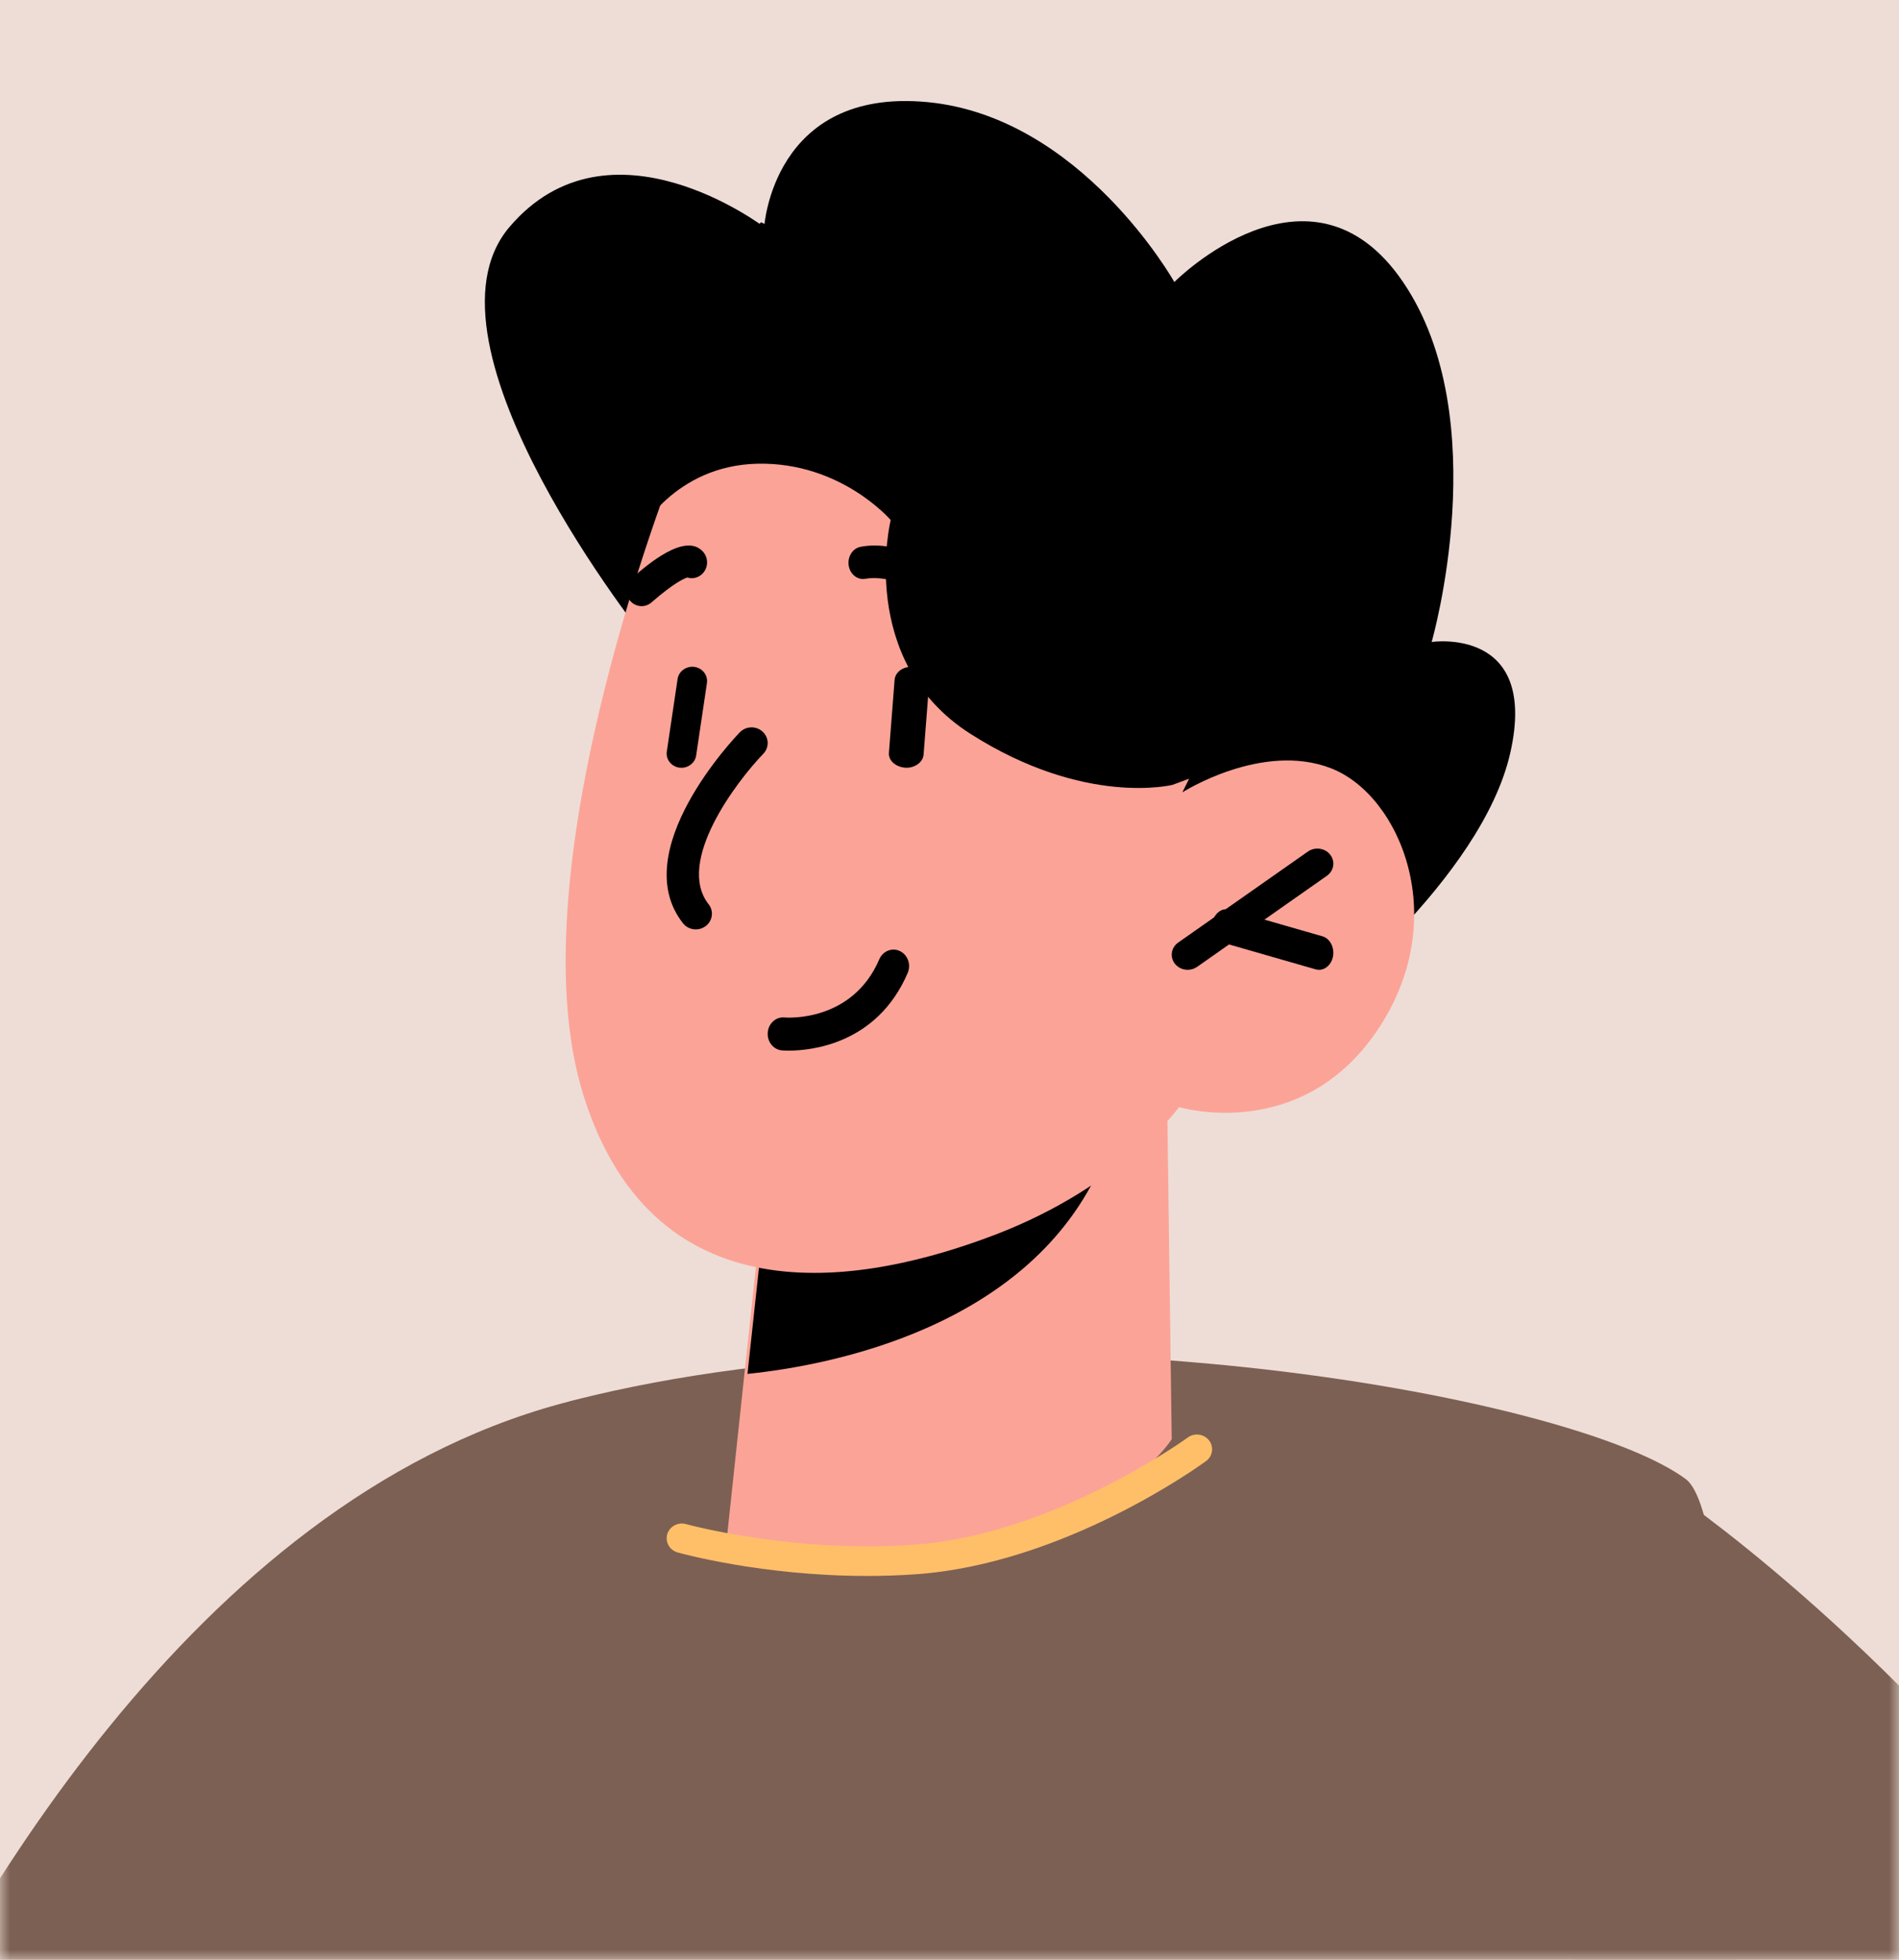 <?xml version="1.0" encoding="UTF-8"?>
<svg width="94px" height="97px" viewBox="0 0 94 97" version="1.1" xmlns="http://www.w3.org/2000/svg" xmlns:xlink="http://www.w3.org/1999/xlink">
    <title>avatars</title>
    <defs>
        <rect id="path-1" x="0" y="0" width="94" height="97"></rect>
    </defs>
    <g id="Page-1" stroke="none" stroke-width="1" fill="none" fill-rule="evenodd">
        <g id="avatars">
            <mask id="mask-2" fill="white">
                <use xlink:href="#path-1"></use>
            </mask>
            <use id="Rectangle" fill="#EDDDD6" xlink:href="#path-1"></use>
            <g id="default-avatar-5" mask="url(#mask-2)" fill-rule="nonzero">
                <g transform="translate(-26, -13)">
                    <path d="M142,71 C142,85.026 137.934,98.109 130.899,109.135 C125.83,117.085 119.219,123.953 111.483,129.329 C107.341,132.207 102.881,134.659 98.159,136.624 C89.8,140.081 80.632,142 71.009,142 C70.461,142 69.898,142 69.333,141.985 C52.248,141.589 36.655,135.162 24.608,124.745 C22.507,122.933 20.529,120.998 18.654,118.958 C7.067,106.332 0,89.489 0,71 C0,31.784 31.797,0 71.009,0 C110.204,0 142,31.784 142,71" id="Fill-6" fill="#EDDDD6"></path>
                    <path d="M111.904,129.26 C107.759,132.154 103.295,134.619 98.569,136.595 C90.204,140.071 81.028,142 71.397,142 C70.849,142 70.285,142 69.719,141.985 C52.621,141.587 37.015,135.125 24.959,124.651 C22.856,122.829 20.876,120.884 19,118.832 C23.999,107.945 35.598,87.412 53.732,82.481 C53.947,82.42 54.161,82.374 54.357,82.313 C75.345,76.984 103.813,81.96 109.481,86.233 C111.814,88.162 112.226,107.318 111.904,129.26" id="Fill-232" fill="#7C6053"></path>
                    <path d="M58.066,44.774 C58.066,44.774 46.261,30.074 51.214,24.241 C56.169,18.408 63.826,24.241 63.826,24.241 C63.826,24.241 64.251,17.338 71.888,18.052 C79.526,18.765 84.129,26.958 84.129,26.958 C84.129,26.958 90.85,20.19 95.45,26.958 C100.053,33.729 96.867,44.774 96.867,44.774 C96.867,44.774 102.176,43.983 100.76,50.257 C99.345,56.531 90.995,63 90.995,63 L58.066,44.774" id="Fill-233" fill="#000000"></path>
                    <path d="M83.78,68 L84,84.229 C84,84.229 81.125,88.933 71.606,89.833 C64.516,90.504 62,88.938 62,88.938 L62.879,80.706 L63.746,72.678 L80.902,68.676 L83.78,68" id="Fill-234" fill="#FCA397"></path>
                    <path d="M81,69 C80.964,69.442 80.803,69.966 80.548,70.568 C77.017,78.702 67.09,80.581 63,81 L63.866,72.992 L81,69" id="Fill-235" fill="#000000"></path>
                    <path d="M59.732,35.21 C59.732,35.21 51.3,55.871 54.89,67.241 C58.48,78.61 69.009,76.504 75.273,74.106 C81.538,71.709 84.364,67.794 84.364,67.794 C84.364,67.794 90.335,69.603 94.131,64.062 C97.927,58.522 95.308,52.358 91.89,51.027 C88.472,49.695 84.527,52.217 84.527,52.217 L87.499,46.197 C87.499,46.197 73.376,16.443 59.732,35.21" id="Fill-236" fill="#FCA397"></path>
                    <path d="M84.788,61 C84.549,61 84.309,60.895 84.154,60.696 C83.896,60.364 83.97,59.896 84.32,59.651 L90.742,55.146 C91.089,54.902 91.586,54.971 91.846,55.303 C92.104,55.635 92.03,56.103 91.679,56.348 L85.257,60.853 C85.116,60.952 84.952,61 84.788,61" id="Fill-237" fill="#000000"></path>
                    <path d="M91.289,61 C91.232,61 91.177,60.993 91.12,60.976 L86.544,59.66 C86.162,59.55 85.929,59.096 86.02,58.643 C86.114,58.193 86.495,57.912 86.88,58.025 L91.457,59.34 C91.838,59.449 92.071,59.906 91.98,60.357 C91.901,60.742 91.609,61 91.289,61" id="Fill-238" fill="#000000"></path>
                    <path d="M73.288,45 C72.996,45 72.723,44.796 72.619,44.467 C71.569,41.154 68.947,41.625 68.834,41.646 C68.454,41.718 68.079,41.429 68.011,40.995 C67.943,40.562 68.198,40.146 68.583,40.068 C69.927,39.79 72.79,40.234 73.958,43.929 C74.091,44.347 73.897,44.804 73.527,44.953 C73.449,44.986 73.368,45 73.288,45" id="Fill-239" fill="#000000"></path>
                    <path d="M57.76,43 C57.545,43 57.33,42.906 57.181,42.724 C56.909,42.396 56.947,41.903 57.268,41.624 C57.999,40.988 59.933,39.301 60.81,40.319 C61.088,40.642 61.057,41.135 60.743,41.421 C60.539,41.606 60.269,41.661 60.023,41.583 C59.856,41.634 59.347,41.859 58.251,42.814 C58.108,42.939 57.933,43 57.76,43" id="Fill-240" fill="#000000"></path>
                    <path d="M60.442,59 C60.201,59 59.965,58.895 59.806,58.694 C57.003,55.126 62.389,49.484 62.621,49.245 C62.923,48.932 63.427,48.917 63.748,49.211 C64.069,49.503 64.086,49.994 63.783,50.308 C62.472,51.666 59.428,55.655 61.076,57.755 C61.344,58.094 61.275,58.581 60.926,58.84 C60.78,58.949 60.611,59 60.442,59" id="Fill-241" fill="#000000"></path>
                    <path d="M59.735,51 C59.698,51 59.664,50.999 59.628,50.993 C59.227,50.938 58.95,50.581 59.007,50.194 L59.541,46.605 C59.598,46.217 59.978,45.954 60.371,46.007 C60.771,46.062 61.05,46.419 60.993,46.805 L60.459,50.395 C60.406,50.747 60.092,51 59.735,51" id="Fill-242" fill="#000000"></path>
                    <path d="M70.86,51 C70.33,50.975 69.971,50.641 70.002,50.255 L70.282,46.656 C70.313,46.272 70.678,45.98 71.193,46.001 C71.67,46.026 72.029,46.359 71.998,46.746 L71.718,50.343 C71.689,50.715 71.31,51 70.86,51" id="Fill-243" fill="#000000"></path>
                    <path d="M57.623,39.382 C57.623,39.382 59.377,36.035 63.507,35.951 C67.637,35.867 70.09,38.74 70.09,38.74 C70.09,38.74 68.371,45.708 74.037,49.321 C79.704,52.936 84.037,51.846 84.037,51.846 L88.092,50.34 L91,44.357 L79.043,31.834 L63.677,24 L56,31.15 L57.623,39.382" id="Fill-244" fill="#000000"></path>
                    <path d="M65.038,65 C64.853,65 64.734,64.99 64.707,64.989 C64.282,64.951 63.969,64.559 64.003,64.109 C64.035,63.662 64.4,63.317 64.831,63.359 C64.97,63.372 68.192,63.59 69.524,60.48 C69.699,60.068 70.161,59.887 70.546,60.073 C70.935,60.259 71.107,60.743 70.931,61.153 C69.412,64.703 66.101,65 65.038,65" id="Fill-245" fill="#000000"></path>
                    <path d="M131,109.56 C125.89,117.496 119.227,124.352 111.43,129.718 C107.255,132.591 102.76,135.039 98,137 L108.99,87 C109.743,87.517 121.468,95.711 131,109.56" id="Fill-246" fill="#7C6053"></path>
                    <path d="M68.918,91 C63.764,91 59.737,89.892 59.544,89.838 C59.145,89.727 58.915,89.322 59.029,88.934 C59.144,88.546 59.56,88.321 59.958,88.434 C60.01,88.448 65.258,89.885 71.259,89.457 C78.152,88.958 84.73,84.196 84.796,84.147 C85.124,83.905 85.598,83.968 85.849,84.292 C86.098,84.614 86.032,85.071 85.7,85.314 C85.419,85.521 78.713,90.383 71.37,90.914 C70.533,90.974 69.71,91 68.918,91" id="Fill-247" fill="#FFBF69"></path>
                </g>
            </g>
        </g>
    </g>
</svg>